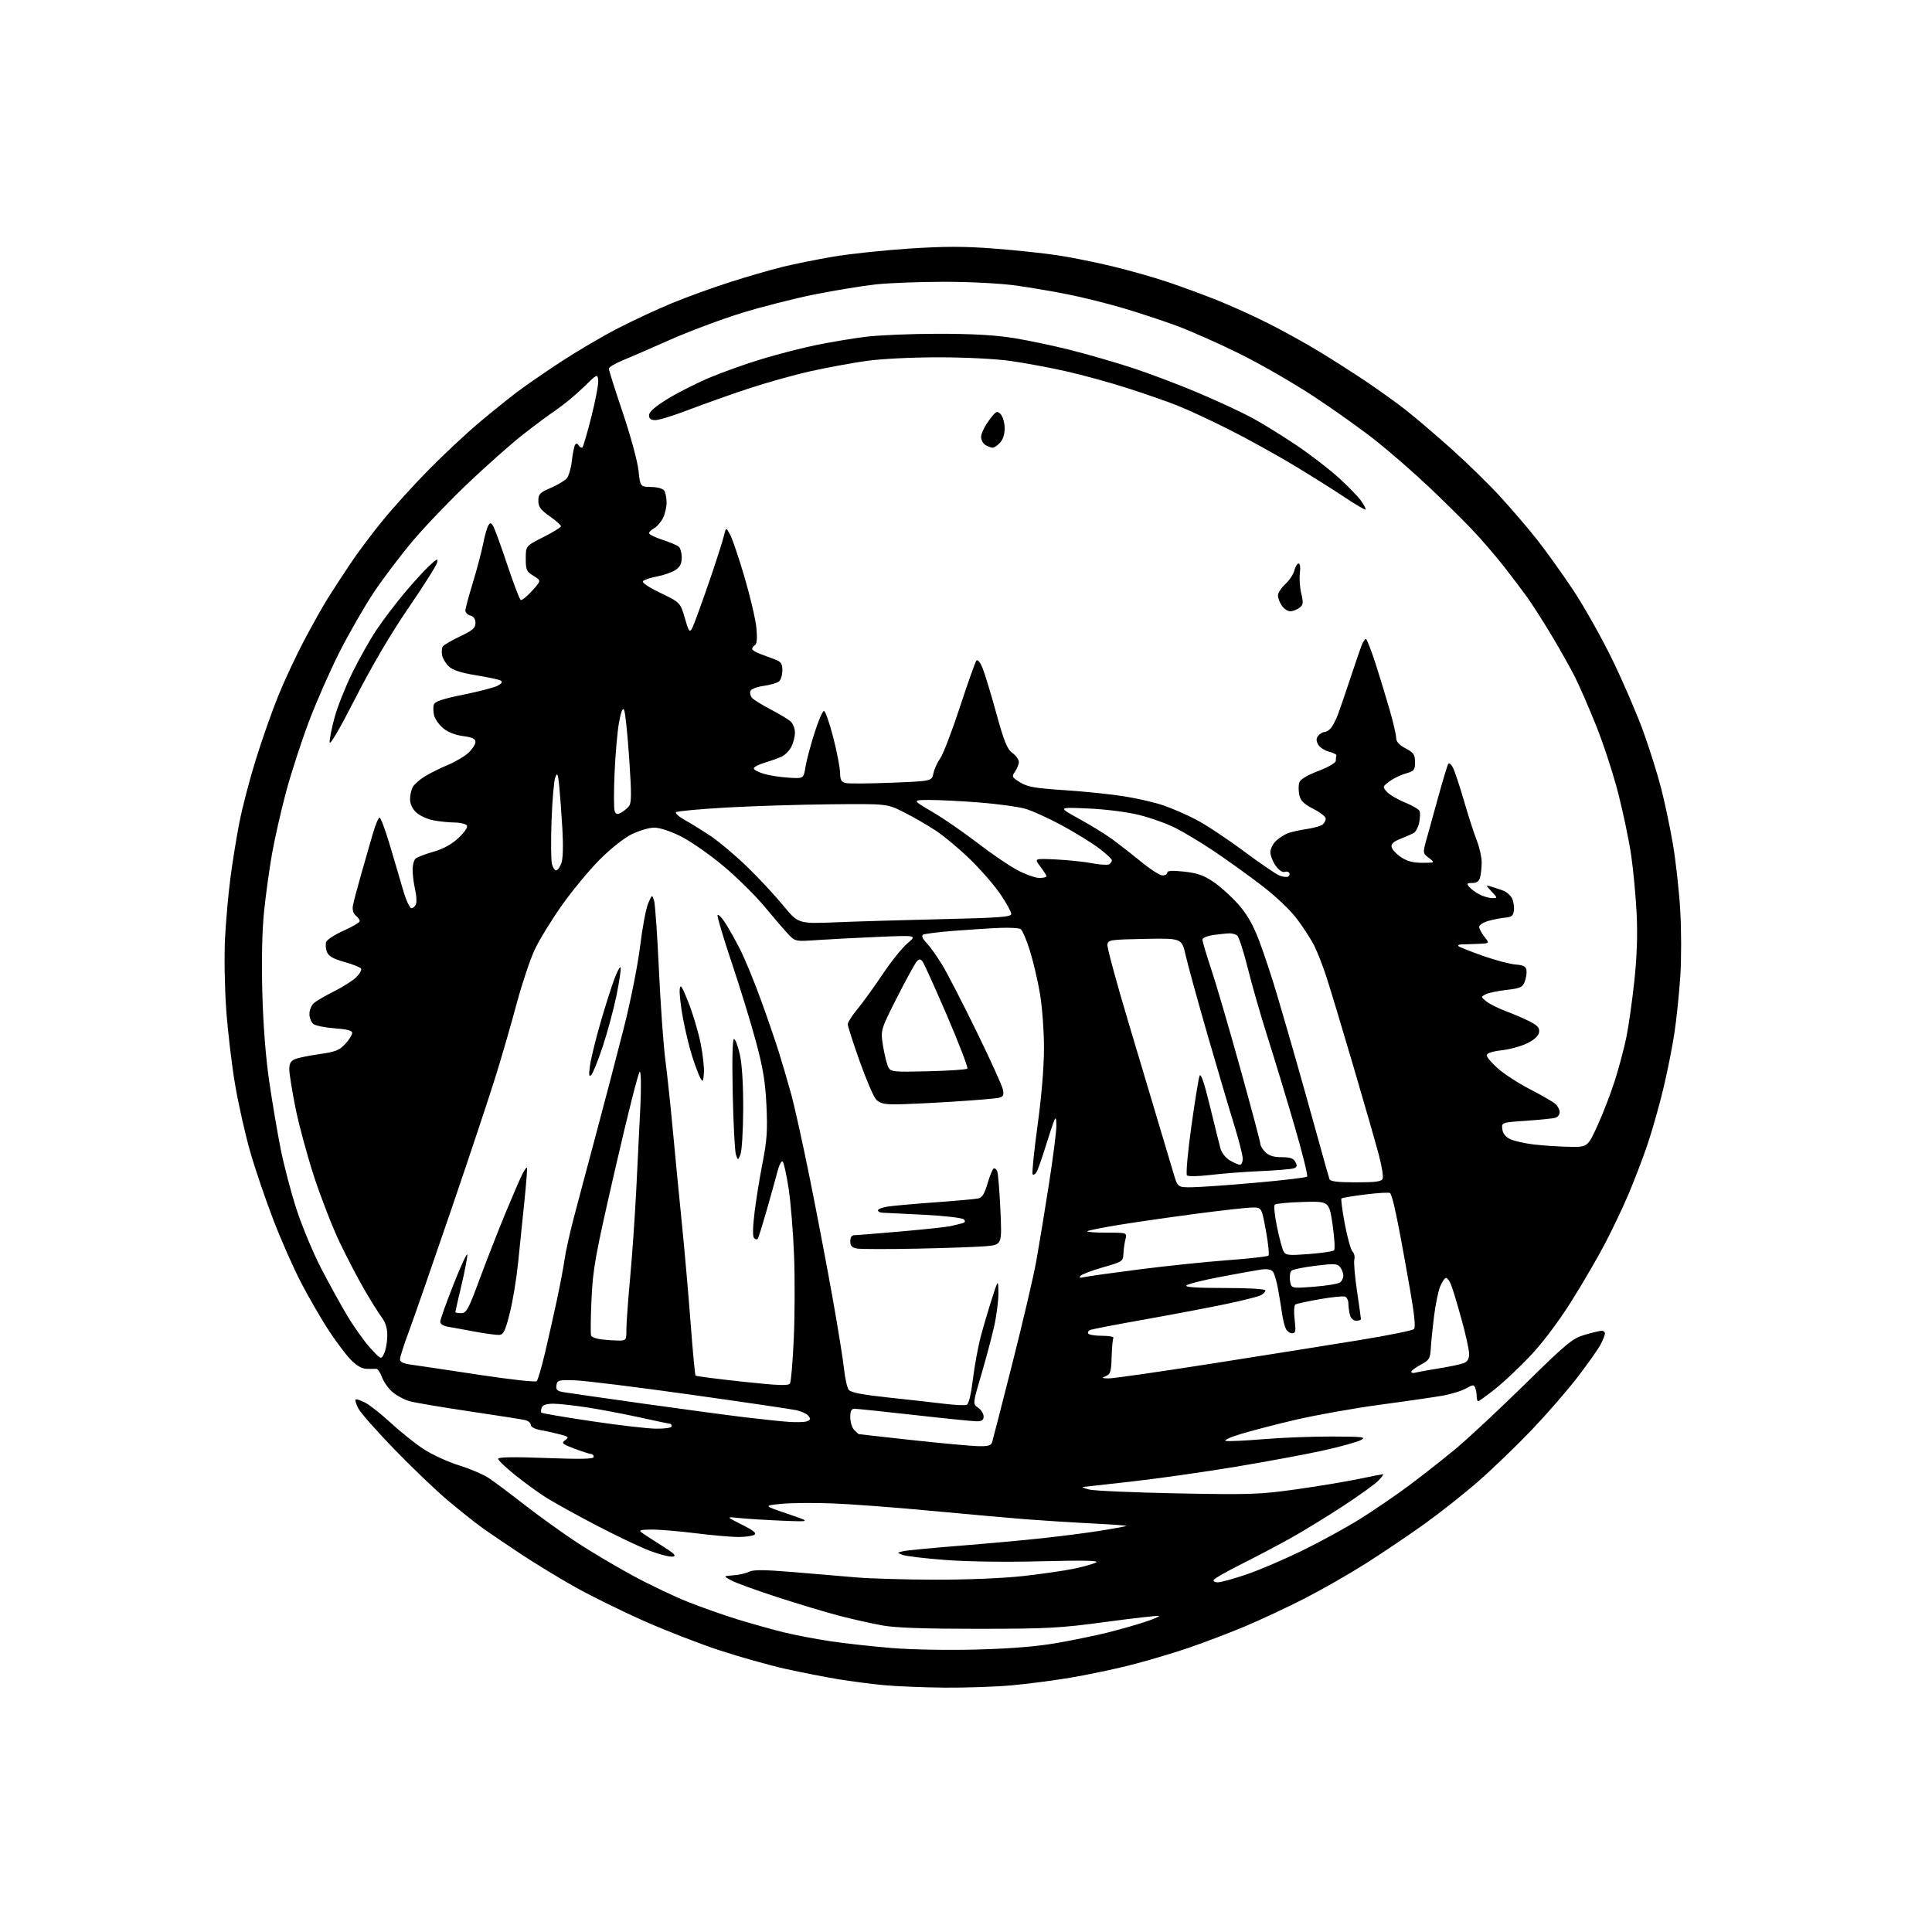 <?xml version="1.0" encoding="UTF-8" standalone="no"?>
<svg 
  version="1.1" 
  xmlns="http://www.w3.org/2000/svg" 
  xmlns:xlink="http://www.w3.org/1999/xlink" 
  xmlns:svg="http://www.w3.org/2000/svg"
  xmlns:rdf="http://www.w3.org/1999/02/22-rdf-syntax-ns#"
  xmlns:cc="http://creativecommons.org/ns#"
  xmlns:dc="http://purl.org/dc/elements/1.1/"
  viewBox="0 0 768 768"
  width="768"
  height="768"
>
<style>svg {background-color: white; }</style>"
<path stroke="none" fill="black" fill-rule="evenodd" d="M375.50,670.86C367.25,670.79 356.45,670.35 351.50,669.89C346.55,669.43 338.23,668.35 333.00,667.48C327.77,666.62 318.37,664.77 312.10,663.37C305.83,661.97 294.13,658.68 286.10,656.05C278.07,653.42 264.41,648.11 255.73,644.25C247.06,640.39 234.91,634.40 228.73,630.95C222.56,627.49 212.78,621.54 207.00,617.72C201.22,613.90 194.25,609.16 191.50,607.18C188.75,605.20 182.68,600.36 178.00,596.43C173.32,592.49 163.77,583.36 156.77,576.13C149.77,568.90 143.33,561.60 142.45,559.90C141.57,558.20 141.07,556.60 141.33,556.33C141.60,556.07 143.32,556.63 145.16,557.57C147.00,558.52 151.59,562.16 155.38,565.65C159.16,569.15 165.01,573.82 168.38,576.03C171.74,578.24 178.10,581.16 182.50,582.51C186.90,583.87 192.30,586.19 194.50,587.68C196.70,589.18 203.24,594.08 209.03,598.58C214.82,603.08 224.05,609.69 229.53,613.28C235.01,616.87 244.90,622.73 251.50,626.31C258.10,629.90 268.00,634.61 273.50,636.80C279.00,638.98 288.00,642.15 293.50,643.83C299.00,645.51 307.10,647.77 311.50,648.86C315.90,649.94 324.23,651.54 330.00,652.40C335.77,653.27 346.80,654.49 354.50,655.12C362.56,655.77 376.98,656.02 388.50,655.71C402.07,655.34 412.29,654.50 420.30,653.09C426.79,651.95 435.79,650.09 440.30,648.96C444.81,647.84 451.34,645.99 454.81,644.85C458.29,643.72 460.94,642.60 460.71,642.37C460.47,642.14 451.11,643.19 439.89,644.70C421.43,647.20 416.61,647.46 389.00,647.48C368.04,647.49 356.15,647.09 351.00,646.18C346.88,645.45 339.23,643.74 334.00,642.39C328.77,641.03 317.61,637.69 309.19,634.96C300.76,632.22 292.44,629.20 290.69,628.24C287.50,626.50 287.50,626.50 291.50,626.22C293.70,626.07 296.51,625.43 297.75,624.80C299.45,623.94 303.75,623.97 315.25,624.92C323.64,625.62 335.00,626.58 340.50,627.05C346.00,627.52 360.18,627.93 372.00,627.95C384.62,627.97 398.99,627.37 406.78,626.50C414.09,625.68 423.20,624.36 427.02,623.56C430.85,622.77 434.77,621.64 435.74,621.07C436.98,620.34 430.50,620.21 414.00,620.63C399.89,621.00 384.64,620.79 375.84,620.12C367.78,619.51 360.13,618.60 358.84,618.11C356.50,617.22 356.50,617.22 359.00,616.63C360.38,616.30 370.27,615.34 381.00,614.50C391.73,613.65 406.75,612.29 414.38,611.46C422.01,610.64 432.58,609.27 437.86,608.42C443.14,607.57 447.60,606.74 447.76,606.57C447.93,606.41 441.86,605.97 434.28,605.60C426.70,605.23 414.88,604.48 408.00,603.95C401.12,603.41 384.02,601.88 370.00,600.56C355.98,599.23 338.43,597.92 331.00,597.63C323.57,597.34 314.35,597.42 310.50,597.81C303.50,598.51 303.50,598.51 313.00,601.74C322.50,604.97 322.50,604.97 311.00,604.50C304.68,604.24 297.02,603.77 294.00,603.45C288.50,602.87 288.50,602.87 294.87,606.05C299.49,608.35 300.87,609.47 299.87,610.10C299.12,610.58 296.25,610.97 293.50,610.98C290.75,610.98 283.12,610.31 276.54,609.49C269.96,608.67 262.08,608.01 259.04,608.03C254.44,608.06 253.78,608.27 255.16,609.28C256.08,609.95 259.68,612.29 263.16,614.48C268.14,617.60 269.05,618.52 267.40,618.78C266.25,618.95 262.20,617.93 258.40,616.50C254.61,615.08 244.97,610.49 237.00,606.32C229.03,602.15 220.03,597.17 217.00,595.25C213.97,593.33 208.46,589.32 204.75,586.34C201.04,583.35 198.00,580.45 198.00,579.89C198.00,579.20 204.23,579.10 217.00,579.58C231.03,580.10 236.00,579.99 236.00,579.15C236.00,578.52 235.57,578.00 235.04,578.00C234.51,578.00 231.56,577.06 228.48,575.91C223.45,574.02 223.06,573.68 224.66,572.50C226.28,571.32 226.07,571.10 222.47,570.16C220.29,569.59 216.81,568.82 214.75,568.45C212.57,568.06 211.00,567.20 211.00,566.41C211.00,565.65 209.99,564.80 208.75,564.50C207.51,564.21 197.50,562.64 186.50,561.01C175.50,559.38 164.83,557.57 162.78,556.99C160.74,556.40 157.72,554.79 156.08,553.41C154.44,552.03 152.53,549.35 151.85,547.45C151.16,545.56 150.13,544.06 149.55,544.12C148.97,544.18 147.20,544.18 145.62,544.12C143.68,544.04 141.57,542.77 139.19,540.25C137.24,538.19 133.30,532.90 130.43,528.50C127.57,524.10 122.76,515.77 119.74,510.00C116.73,504.23 111.73,492.91 108.64,484.85C105.54,476.79 101.42,464.69 99.49,457.95C97.55,451.22 94.86,439.32 93.52,431.51C92.17,423.70 90.56,410.15 89.93,401.40C89.30,392.61 89.09,379.91 89.45,373.00C89.81,366.12 90.76,355.41 91.57,349.18C92.38,342.95 93.97,333.05 95.11,327.19C96.24,321.32 99.19,309.99 101.67,302.01C104.14,294.03 108.18,282.55 110.65,276.50C113.11,270.45 117.78,260.47 121.03,254.33C124.27,248.19 128.58,240.54 130.62,237.33C132.65,234.12 136.56,228.12 139.31,224.00C142.06,219.88 147.79,212.22 152.05,207.00C156.30,201.78 164.67,192.55 170.65,186.50C176.63,180.45 185.57,172.10 190.51,167.95C195.46,163.80 202.20,158.36 205.50,155.87C208.80,153.37 216.68,147.94 223.00,143.79C229.32,139.65 239.45,133.70 245.50,130.57C251.55,127.45 261.23,122.94 267.00,120.56C272.77,118.17 283.12,114.42 290.00,112.21C296.88,110.00 306.32,107.26 311.00,106.11C315.68,104.96 324.80,103.12 331.28,102.02C337.76,100.92 351.29,99.48 361.36,98.82C375.49,97.90 383.17,97.89 395.08,98.80C403.56,99.45 415.00,100.66 420.50,101.50C426.00,102.33 435.90,104.33 442.50,105.94C449.10,107.54 458.77,110.29 464.00,112.04C469.23,113.79 478.00,117.02 483.50,119.20C489.00,121.39 498.23,125.55 504.00,128.46C509.77,131.36 518.74,136.31 523.92,139.45C529.11,142.60 537.43,147.89 542.42,151.23C547.42,154.56 554.65,159.74 558.50,162.73C562.35,165.73 570.72,172.86 577.10,178.58C583.48,184.30 592.29,192.92 596.67,197.74C601.06,202.56 607.50,210.10 610.99,214.50C614.47,218.90 620.92,227.90 625.32,234.50C629.71,241.10 636.80,253.70 641.06,262.50C645.32,271.30 650.85,284.14 653.33,291.04C655.82,297.93 659.02,308.17 660.44,313.78C661.87,319.40 663.93,329.22 665.02,335.62C666.11,342.02 667.41,353.61 667.89,361.38C668.38,369.14 668.40,381.12 667.95,388.00C667.50,394.88 666.45,405.05 665.61,410.60C664.78,416.16 662.76,426.28 661.12,433.10C659.48,439.92 656.60,450.00 654.72,455.50C652.83,461.00 649.45,469.79 647.21,475.04C644.97,480.29 640.79,489.06 637.91,494.54C635.04,500.02 629.05,510.30 624.59,517.38C619.79,525.03 613.31,533.67 608.64,538.64C604.32,543.24 597.95,549.25 594.50,552.00C591.04,554.75 587.94,557.00 587.61,557.00C587.27,557.00 587.00,556.14 587.00,555.08C587.00,554.03 586.74,552.49 586.42,551.66C585.92,550.36 585.43,550.40 582.67,551.97C580.93,552.96 576.58,554.27 573.00,554.88C569.42,555.49 558.17,557.12 548.00,558.49C537.83,559.87 522.98,562.53 515.00,564.39C507.02,566.26 497.12,568.83 493.00,570.10C488.83,571.39 486.32,572.58 487.35,572.80C488.36,573.01 495.06,572.69 502.24,572.09C509.42,571.49 521.63,571.02 529.39,571.04C541.85,571.08 543.21,571.24 541.00,572.44C539.62,573.18 533.10,575.01 526.50,576.49C519.90,577.97 504.15,580.90 491.50,583.01C478.85,585.12 460.15,587.78 449.94,588.92C439.73,590.07 430.95,591.05 430.44,591.10C429.92,591.16 431.07,591.61 433.00,592.12C434.93,592.62 450.68,593.30 468.00,593.64C496.92,594.20 500.77,594.07 515.00,592.07C523.52,590.88 534.73,589.02 539.91,587.95C545.08,586.88 549.55,586.00 549.83,586.00C550.12,586.00 549.29,587.13 548.00,588.50C546.71,589.88 540.22,594.55 533.57,598.89C526.93,603.22 517.40,609.04 512.40,611.80C507.39,614.57 498.76,619.11 493.22,621.89C487.69,624.67 482.87,627.40 482.52,627.97C482.16,628.56 482.82,629.00 484.07,629.00C485.28,629.00 490.37,627.61 495.38,625.90C500.40,624.20 510.35,619.96 517.50,616.47C524.65,612.99 535.00,607.33 540.50,603.90C546.00,600.47 554.77,594.48 560.00,590.58C565.23,586.69 573.55,580.15 578.50,576.05C583.45,571.94 595.83,560.41 606.02,550.40C622.85,533.87 625.02,532.07 629.95,530.61C632.93,529.72 635.96,529.00 636.68,529.00C637.41,529.00 638.00,529.47 638.00,530.05C638.00,530.63 637.26,532.54 636.35,534.30C635.45,536.06 631.37,541.87 627.28,547.21C623.20,552.55 614.96,562.03 608.99,568.29C603.02,574.54 593.56,583.67 587.97,588.58C582.38,593.48 572.68,601.17 566.40,605.68C560.12,610.18 549.59,617.29 542.99,621.47C536.39,625.65 525.48,631.89 518.74,635.35C512.01,638.80 501.32,643.80 495.00,646.47C488.68,649.14 478.32,653.07 472.00,655.21C465.68,657.34 455.32,660.40 449.00,661.99C442.68,663.59 432.10,665.80 425.50,666.91C418.90,668.02 408.32,669.40 402.00,669.96C395.68,670.53 383.75,670.93 375.50,670.86zM388.68,574.87C392.82,574.97 393.97,574.65 394.40,573.25C394.70,572.29 398.30,558.23 402.42,542.00C406.54,525.77 410.80,507.55 411.90,501.50C412.99,495.45 415.26,481.67 416.94,470.89C418.62,460.10 419.97,449.52 419.93,447.39C419.88,444.34 419.68,443.93 419.03,445.50C418.57,446.60 417.01,451.33 415.56,456.00C414.11,460.68 412.52,465.16 412.02,465.97C411.52,466.78 410.83,467.16 410.49,466.82C410.15,466.48 411.02,457.78 412.43,447.50C414.03,435.88 415.00,424.16 415.00,416.57C415.00,409.85 414.28,400.11 413.39,394.93C412.51,389.74 410.69,382.03 409.36,377.79C408.03,373.55 406.39,369.74 405.72,369.32C405.05,368.90 401.35,368.69 397.50,368.85C393.65,369.00 385.43,369.53 379.24,370.02C373.04,370.50 367.49,371.20 366.91,371.56C366.23,371.97 366.77,373.20 368.35,374.86C369.73,376.31 372.51,380.20 374.51,383.50C376.52,386.80 382.65,398.69 388.14,409.92C393.63,421.15 398.37,431.60 398.67,433.12C399.14,435.45 398.84,435.99 396.87,436.43C395.56,436.72 387.07,437.41 378.00,437.98C368.93,438.54 358.93,439.00 355.79,439.00C351.40,439.00 349.65,438.55 348.25,437.04C347.25,435.96 344.30,429.10 341.71,421.79C339.11,414.48 336.99,407.89 336.99,407.14C337.00,406.39 338.73,403.69 340.84,401.14C342.95,398.59 347.43,392.39 350.79,387.37C354.15,382.34 358.61,376.78 360.70,375.01C364.50,371.78 364.50,371.78 349.50,372.41C341.25,372.76 330.37,373.32 325.32,373.66C316.13,374.29 316.13,374.29 313.32,371.32C311.77,369.68 307.53,364.76 303.90,360.37C300.27,355.98 292.87,348.69 287.45,344.16C282.03,339.64 274.47,334.37 270.66,332.47C266.53,330.40 262.25,329.00 260.06,329.00C258.04,329.00 253.99,330.20 251.04,331.66C247.93,333.22 242.58,337.48 238.23,341.87C234.12,346.02 227.42,354.13 223.34,359.89C219.26,365.65 214.42,373.55 212.59,377.43C210.76,381.32 207.58,390.80 205.51,398.50C203.45,406.20 199.75,419.02 197.29,427.00C194.83,434.98 186.75,459.27 179.32,481.00C171.90,502.73 164.29,524.61 162.41,529.64C160.53,534.66 159.00,539.47 159.00,540.33C159.00,541.42 160.40,542.07 163.75,542.52C166.36,542.87 178.40,544.67 190.50,546.51C202.60,548.35 212.88,549.49 213.34,549.04C213.80,548.59 215.28,543.56 216.63,537.86C217.98,532.16 220.14,522.55 221.43,516.50C222.72,510.45 224.08,503.25 224.45,500.50C224.82,497.75 226.41,490.55 227.99,484.50C229.57,478.45 233.63,463.15 237.03,450.50C240.42,437.85 245.36,418.95 248.01,408.50C250.72,397.83 253.54,383.63 254.46,376.12C255.35,368.76 256.79,361.11 257.65,359.12C259.21,355.53 259.23,355.52 260.00,358.00C260.43,359.38 261.30,371.75 261.93,385.50C262.57,399.25 263.72,415.45 264.50,421.50C265.28,427.55 266.62,440.15 267.48,449.50C268.34,458.85 269.94,475.27 271.02,486.00C272.10,496.73 273.68,514.70 274.53,525.95C275.37,537.19 276.26,546.59 276.50,546.83C276.74,547.07 285.11,548.15 295.10,549.23C309.42,550.77 313.43,550.92 314.03,549.95C314.46,549.26 315.13,541.23 315.54,532.10C315.95,522.97 316.00,508.07 315.65,499.00C315.30,489.93 314.33,478.02 313.50,472.54C312.67,467.07 311.61,462.21 311.14,461.74C310.67,461.27 309.73,463.05 309.05,465.70C308.37,468.34 306.45,475.23 304.80,481.00C303.14,486.77 301.56,491.88 301.28,492.34C301.00,492.80 300.33,492.73 299.79,492.19C299.14,491.54 299.20,487.99 299.96,481.85C300.59,476.71 302.04,467.77 303.18,462.00C304.86,453.45 305.14,449.27 304.68,439.50C304.24,430.15 303.32,424.54 300.52,414.13C298.55,406.78 294.22,392.68 290.91,382.81C287.59,372.93 285.04,364.38 285.23,363.81C285.42,363.23 286.75,364.54 288.19,366.71C289.63,368.88 292.37,373.78 294.29,377.58C296.20,381.39 299.89,390.34 302.47,397.48C305.06,404.61 308.23,413.84 309.53,417.98C310.82,422.11 313.03,429.62 314.43,434.65C315.83,439.69 319.26,455.21 322.06,469.15C324.86,483.09 328.87,504.18 330.98,516.00C333.09,527.83 335.13,540.52 335.52,544.21C335.91,547.90 336.74,551.61 337.36,552.45C338.18,553.54 342.57,554.40 353.00,555.52C360.98,556.37 370.98,557.49 375.23,558.01C379.48,558.53 383.55,558.73 384.26,558.45C385.09,558.14 386.00,554.37 386.75,548.23C387.40,542.88 388.84,535.12 389.94,531.00C391.05,526.88 393.05,520.12 394.38,516.00C396.80,508.50 396.80,508.50 396.88,514.00C396.92,517.02 396.13,523.10 395.13,527.50C394.13,531.90 391.81,540.58 389.98,546.79C386.66,558.07 386.66,558.07 388.83,559.59C390.02,560.43 391.00,561.99 391.00,563.06C391.00,564.51 390.31,565.00 388.25,564.99C386.74,564.98 375.60,563.86 363.50,562.49C351.40,561.13 340.71,560.01 339.75,560.01C338.42,560.00 338.00,560.83 338.00,563.43C338.00,565.31 338.71,567.56 339.57,568.43C340.44,569.29 341.22,570.04 341.32,570.08C341.42,570.12 350.95,571.19 362.50,572.45C374.05,573.71 385.83,574.80 388.68,574.87zM260.75,567.92C264.30,567.97 267.00,567.57 267.00,567.00C267.00,566.45 266.76,566.00 266.46,566.00C266.17,566.00 260.88,564.89 254.71,563.53C248.55,562.17 239.12,560.37 233.76,559.53C228.40,558.69 222.20,558.00 219.98,558.00C217.26,558.00 215.74,558.50 215.35,559.54C215.02,560.39 214.97,561.30 215.23,561.56C215.49,561.83 224.44,563.35 235.11,564.94C245.77,566.54 257.31,567.88 260.75,567.92zM320.25,565.13C321.21,564.93 322.00,564.42 322.00,564.01C322.00,563.59 321.44,562.80 320.75,562.26C320.06,561.72 318.23,560.97 316.67,560.60C315.12,560.23 296.22,557.44 274.67,554.41C253.13,551.38 232.35,548.81 228.50,548.70C221.98,548.51 221.48,548.65 221.19,550.69C220.93,552.49 221.48,552.99 224.19,553.44C226.01,553.74 240.10,555.76 255.50,557.93C270.90,560.10 289.35,562.58 296.50,563.44C303.65,564.29 311.52,565.11 314.00,565.25C316.48,565.39 319.29,565.34 320.25,565.13zM440.69,547.94C442.44,547.97 461.12,545.29 482.19,541.98C503.26,538.67 529.63,534.47 540.78,532.65C551.94,530.82 561.52,528.88 562.08,528.32C562.76,527.64 562.27,522.62 560.56,512.90C559.17,504.98 557.39,495.12 556.61,491.00C555.83,486.88 554.74,481.55 554.18,479.17C553.63,476.79 552.91,474.58 552.59,474.26C552.27,473.94 547.90,474.18 542.88,474.80C537.85,475.42 533.52,476.14 533.25,476.41C532.99,476.68 533.59,481.26 534.59,486.59C535.60,491.92 536.97,496.83 537.65,497.51C538.33,498.18 538.65,499.61 538.37,500.68C538.09,501.76 538.57,507.38 539.43,513.19C540.29,519.00 541.00,524.04 541.00,524.38C541.00,524.72 540.15,525.00 539.12,525.00C538.01,525.00 536.98,524.07 536.63,522.75C536.30,521.51 536.02,519.47 536.01,518.22C536.01,516.96 535.41,515.71 534.68,515.43C533.96,515.15 529.42,515.61 524.60,516.45C519.78,517.30 515.42,518.24 514.92,518.55C514.41,518.87 514.28,521.56 514.64,524.56C515.18,529.15 515.02,530.00 513.67,530.00C512.79,530.00 511.67,529.21 511.17,528.25C510.68,527.29 510.01,524.70 509.69,522.50C509.38,520.30 508.66,515.87 508.09,512.65C507.53,509.42 506.58,506.20 505.97,505.47C505.26,504.60 503.60,504.33 501.19,504.68C499.16,504.98 491.91,506.29 485.07,507.59C478.24,508.89 472.18,510.42 471.62,510.98C470.93,511.67 475.77,512.00 486.80,512.00C496.54,512.00 503.00,512.38 503.00,512.96C503.00,513.50 502.20,514.36 501.22,514.88C500.25,515.40 494.06,516.96 487.47,518.35C480.89,519.73 466.38,522.49 455.24,524.47C444.10,526.45 434.31,528.33 433.49,528.64C432.68,528.95 432.26,529.61 432.56,530.10C432.87,530.60 435.37,531.00 438.12,531.00C440.87,531.00 442.88,531.38 442.60,531.84C442.31,532.31 441.99,535.72 441.89,539.43C441.73,545.25 441.42,546.29 439.60,547.02C437.78,547.76 437.93,547.88 440.69,547.94zM562.75,545.64C563.71,545.37 567.88,544.61 572.00,543.95C576.12,543.29 580.51,542.37 581.75,541.90C583.36,541.29 584.00,540.24 584.00,538.20C584.00,536.63 582.64,530.43 580.97,524.42C579.31,518.42 577.45,512.26 576.85,510.75C576.25,509.24 575.34,508.00 574.83,508.00C574.32,508.00 573.27,509.49 572.51,511.32C571.75,513.15 570.65,518.44 570.07,523.07C569.49,527.71 568.90,533.52 568.76,536.00C568.52,540.07 568.14,540.69 564.75,542.50C562.69,543.60 561.00,544.87 561.00,545.32C561.00,545.77 561.79,545.91 562.75,545.64zM152.70,538.02C153.37,536.63 153.93,533.52 153.95,531.09C153.99,528.00 153.31,525.76 151.69,523.59C150.43,521.89 147.30,516.90 144.75,512.50C142.20,508.10 137.83,499.71 135.03,493.87C132.24,488.02 127.73,476.47 125.00,468.20C122.28,459.93 118.91,447.56 117.52,440.71C116.14,433.86 115.00,426.83 115.00,425.10C115.00,422.78 115.59,421.71 117.25,421.02C118.49,420.50 122.88,419.61 127.00,419.03C133.35,418.13 134.92,417.51 137.25,414.97C138.76,413.32 140.00,411.36 140.00,410.62C140.00,409.66 137.97,409.12 133.01,408.77C129.17,408.49 125.35,407.70 124.51,407.01C123.68,406.32 123.00,404.53 123.00,403.03C123.00,401.54 123.79,399.62 124.75,398.77C125.71,397.92 129.37,395.79 132.87,394.04C136.37,392.28 140.34,389.75 141.67,388.42C143.01,387.08 143.84,385.56 143.52,385.03C143.20,384.51 140.21,383.32 136.88,382.39C132.32,381.11 130.61,380.11 129.94,378.35C129.46,377.07 129.34,375.29 129.68,374.40C130.02,373.51 133.16,371.50 136.65,369.93C140.14,368.37 143.00,366.67 143.00,366.16C143.00,365.66 142.29,364.65 141.41,363.93C140.44,363.12 140.00,361.63 140.28,360.06C140.52,358.65 141.95,353.23 143.44,348.00C144.93,342.77 147.03,335.46 148.10,331.75C149.18,328.04 150.42,325.00 150.87,325.00C151.32,325.00 153.07,329.61 154.76,335.25C156.45,340.89 158.84,348.99 160.06,353.25C161.36,357.75 162.83,361.00 163.58,361.00C164.29,361.00 165.11,360.21 165.40,359.25C165.70,358.29 165.51,355.70 164.99,353.50C164.47,351.30 164.04,347.87 164.02,345.87C164.01,343.88 164.56,341.79 165.25,341.24C165.94,340.69 169.13,339.49 172.35,338.56C176.24,337.45 179.56,335.62 182.26,333.10C184.64,330.88 186.02,328.84 185.60,328.16C185.20,327.52 183.00,326.98 180.69,326.96C178.39,326.93 174.56,326.54 172.20,326.08C169.83,325.62 166.79,324.21 165.45,322.95C163.95,321.54 163.00,319.53 163.00,317.76C163.00,316.17 163.47,313.99 164.04,312.92C164.62,311.85 166.75,309.94 168.79,308.68C170.83,307.42 174.97,305.35 178.00,304.09C181.03,302.83 184.74,300.63 186.25,299.21C187.76,297.79 189.00,295.87 189.00,294.94C189.00,293.68 187.76,293.09 184.04,292.60C180.96,292.19 177.97,291.01 176.15,289.47C174.54,288.12 172.93,285.84 172.57,284.42C172.21,282.99 172.16,281.06 172.46,280.12C172.87,278.84 175.81,277.84 184.18,276.14C190.33,274.90 196.46,273.30 197.82,272.59C199.47,271.72 199.90,271.05 199.11,270.57C198.46,270.16 194.04,269.21 189.30,268.44C183.31,267.47 179.99,266.40 178.44,264.94C177.21,263.79 176.00,261.78 175.75,260.49C175.50,259.19 175.61,257.63 175.99,257.02C176.36,256.41 179.44,254.60 182.83,253.00C187.89,250.61 189.00,249.65 189.00,247.66C189.00,246.07 188.31,245.05 187.00,244.71C185.90,244.42 185.00,243.53 185.00,242.72C185.00,241.91 186.32,236.97 187.93,231.74C189.54,226.50 191.38,219.54 192.03,216.26C192.68,212.97 193.61,209.66 194.10,208.89C194.86,207.71 195.15,207.73 195.98,209.00C196.53,209.82 199.04,216.68 201.56,224.24C204.09,231.80 206.52,238.21 206.97,238.48C207.42,238.76 209.45,237.14 211.48,234.89C215.18,230.79 215.18,230.79 212.09,228.91C209.30,227.21 209.00,226.55 209.00,222.03C209.00,217.03 209.00,217.03 216.00,213.50C219.85,211.56 223.00,209.62 223.00,209.18C223.00,208.74 220.97,206.96 218.50,205.21C214.88,202.66 214.00,201.46 214.00,199.05C214.00,196.42 214.59,195.80 218.93,193.94C221.64,192.77 224.50,191.07 225.29,190.16C226.09,189.25 227.00,186.13 227.32,183.23C227.65,180.33 228.21,177.47 228.58,176.87C229.04,176.13 229.51,176.21 230.07,177.11C230.52,177.84 231.18,178.15 231.54,177.80C231.89,177.44 233.51,171.88 235.14,165.43C236.77,158.98 237.97,152.54 237.80,151.10C237.51,148.57 237.36,148.63 232.03,153.87C229.01,156.82 224.06,160.92 221.03,162.98C217.99,165.05 211.86,169.61 207.41,173.12C202.97,176.63 193.39,185.12 186.14,192.00C178.89,198.88 168.97,209.22 164.10,215.00C159.23,220.78 152.25,230.00 148.59,235.50C144.93,241.00 138.84,251.57 135.06,259.00C131.28,266.43 125.74,279.02 122.73,287.00C119.73,294.98 115.64,307.57 113.66,315.00C111.68,322.43 109.18,333.45 108.11,339.50C107.05,345.55 105.63,355.86 104.96,362.42C104.19,369.87 103.94,381.87 104.27,394.42C104.60,407.01 105.60,420.10 106.97,429.50C108.16,437.75 110.23,449.99 111.56,456.70C112.90,463.41 115.76,474.30 117.93,480.90C120.10,487.50 124.36,497.76 127.41,503.70C130.46,509.64 135.22,518.28 137.97,522.90C140.73,527.51 144.91,533.37 147.25,535.92C151.50,540.54 151.50,540.54 152.70,538.02zM244.75,532.86C249.00,533.00 249.00,533.00 249.00,528.51C249.00,526.05 249.66,516.94 250.46,508.26C251.27,499.59 252.37,483.73 252.92,473.00C253.47,462.27 254.21,447.31 254.56,439.75C254.93,431.92 254.82,426.00 254.32,426.00C253.83,426.00 249.45,443.32 244.59,464.48C236.57,499.39 235.69,504.22 235.13,516.58C234.78,524.07 234.72,530.56 235.00,531.00C235.28,531.44 236.62,532.01 238.00,532.26C239.38,532.52 242.41,532.79 244.75,532.86zM198.50,530.65C197.40,530.73 193.12,530.16 189.00,529.39C184.88,528.61 180.04,527.74 178.25,527.44C176.28,527.12 175.00,526.32 175.00,525.42C175.00,524.61 177.34,518.03 180.19,510.80C183.05,503.57 185.54,498.12 185.73,498.69C185.92,499.25 184.93,504.54 183.54,510.45C182.14,516.35 181.00,521.36 181.00,521.59C181.00,521.81 182.05,522.00 183.33,522.00C185.42,522.00 186.21,520.53 190.75,508.25C193.55,500.69 198.17,488.88 201.02,482.01C203.86,475.15 206.86,468.24 207.67,466.67C208.48,465.10 209.29,463.97 209.47,464.16C209.65,464.35 209.20,470.35 208.46,477.50C207.73,484.65 206.60,495.68 205.95,502.00C205.31,508.32 203.82,517.33 202.64,522.00C200.88,528.99 200.14,530.53 198.50,530.65zM522.38,511.49C527.39,511.10 532.06,510.32 532.75,509.77C533.44,509.21 534.00,508.00 534.00,507.07C534.00,506.14 533.44,504.64 532.75,503.74C531.65,502.30 530.49,502.23 523.00,503.15C518.33,503.72 514.01,504.59 513.42,505.08C512.83,505.56 512.55,507.36 512.80,509.08C513.26,512.19 513.26,512.19 522.38,511.49zM431.00,507.67C432.38,507.35 442.28,505.96 453.00,504.59C463.73,503.22 479.48,501.58 488.00,500.95C496.52,500.32 503.82,499.50 504.21,499.14C504.60,498.77 504.16,494.32 503.22,489.24C501.52,480.00 501.52,480.00 497.92,480.00C495.94,480.00 485.81,481.12 475.41,482.50C465.01,483.87 451.17,485.87 444.65,486.93C438.13,488.00 432.54,489.12 432.23,489.43C431.92,489.75 435.35,490.00 439.85,490.00C448.04,490.00 448.04,490.00 447.37,492.66C447.00,494.13 446.65,496.72 446.58,498.41C446.46,501.39 446.17,501.58 438.51,503.76C434.15,505.01 430.11,506.53 429.54,507.14C428.79,507.95 429.19,508.10 431.00,507.67zM520.34,498.50C525.38,498.11 529.86,497.46 530.30,497.05C530.74,496.64 530.48,492.07 529.73,486.90C528.36,477.50 528.36,477.50 517.93,477.80C512.19,477.96 507.16,478.44 506.73,478.87C506.31,479.29 506.70,483.20 507.60,487.57C508.49,491.93 509.67,496.33 510.20,497.35C511.09,499.03 512.03,499.13 520.34,498.50zM364.50,496.36C352.95,496.59 342.26,496.58 340.75,496.32C338.63,495.97 338.00,495.31 338.00,493.43C338.00,491.78 338.56,491.00 339.75,490.99C340.71,490.99 349.04,490.32 358.26,489.51C367.48,488.70 376.25,487.76 377.76,487.42C379.27,487.09 381.33,486.59 382.35,486.31C383.68,485.94 383.90,485.50 383.12,484.72C382.52,484.12 375.48,483.30 367.27,482.89C359.15,482.48 351.71,482.11 350.75,482.07C349.79,482.03 349.00,481.61 349.00,481.13C349.00,480.65 350.69,479.99 352.75,479.65C354.81,479.32 363.25,478.56 371.50,477.96C379.75,477.37 387.50,476.68 388.73,476.43C390.43,476.08 391.32,474.70 392.54,470.51C393.42,467.50 394.50,464.81 394.96,464.52C395.42,464.24 396.07,464.75 396.42,465.65C396.77,466.56 397.33,473.49 397.68,481.05C398.30,494.81 398.30,494.81 391.90,495.38C388.38,495.69 376.05,496.13 364.50,496.36zM473.82,471.95C476.94,471.92 488.37,471.11 499.21,470.15C510.05,469.19 519.23,468.11 519.60,467.73C519.97,467.36 517.68,458.16 514.51,447.28C511.33,436.40 506.53,420.56 503.83,412.09C501.13,403.61 497.59,391.26 495.95,384.64C494.31,378.02 492.42,372.25 491.74,371.82C491.06,371.38 489.78,371.02 488.89,371.02C488.00,371.01 485.19,371.29 482.64,371.64C479.87,372.02 478.00,372.79 478.00,373.55C478.00,374.26 479.55,379.48 481.45,385.17C483.35,390.85 488.53,408.52 492.95,424.44C497.38,440.36 501.00,453.97 501.00,454.69C501.00,455.41 501.90,456.90 503.00,458.00C504.40,459.40 506.33,460.00 509.46,460.00C512.83,460.00 514.18,460.47 514.95,461.90C515.73,463.36 515.60,463.94 514.37,464.41C513.50,464.75 507.54,465.25 501.14,465.53C494.74,465.81 485.72,466.50 481.10,467.07C476.46,467.63 472.31,467.71 471.84,467.24C471.37,466.77 472.14,458.12 473.56,447.94C474.97,437.80 476.45,428.66 476.85,427.64C477.34,426.39 478.67,430.28 480.95,439.64C482.81,447.26 484.69,454.86 485.15,456.53C485.62,458.25 487.23,460.29 488.89,461.28C490.49,462.22 492.30,463.00 492.90,463.00C493.51,463.00 494.00,461.90 494.00,460.56C494.00,459.21 492.42,453.03 490.49,446.81C488.56,440.59 483.80,424.48 479.91,411.00C476.02,397.52 472.15,383.45 471.31,379.72C469.77,372.95 469.77,372.95 455.14,373.22C441.34,373.48 440.48,373.62 440.21,375.51C440.05,376.62 443.83,390.57 448.60,406.51C453.37,422.46 458.95,441.12 461.00,448.00C463.05,454.88 465.50,463.09 466.44,466.25C468.14,472.00 468.14,472.00 473.82,471.95zM539.00,470.00C547.03,470.00 549.18,469.70 549.64,468.50C549.96,467.67 549.23,463.28 548.02,458.75C546.81,454.21 542.24,438.35 537.88,423.50C533.51,408.65 528.76,392.90 527.33,388.50C525.89,384.10 523.71,378.47 522.46,375.99C521.22,373.50 518.13,368.71 515.59,365.33C512.81,361.64 507.11,356.24 501.24,351.76C495.88,347.68 487.45,341.62 482.49,338.30C477.53,334.98 470.67,330.85 467.24,329.12C463.80,327.39 457.28,325.05 452.75,323.94C448.01,322.77 439.40,321.68 432.50,321.38C420.50,320.86 420.50,320.86 428.91,325.46C433.53,327.99 439.58,331.73 442.36,333.76C445.13,335.80 450.30,339.84 453.83,342.73C457.36,345.63 461.10,348.00 462.13,348.00C463.16,348.00 464.00,347.50 464.00,346.88C464.00,346.10 466.00,345.98 470.69,346.48C475.86,347.04 478.49,347.95 482.28,350.50C484.97,352.32 489.39,356.28 492.10,359.32C495.64,363.29 497.97,367.31 500.42,373.67C502.29,378.53 505.62,388.57 507.81,396.00C510.01,403.43 513.47,415.35 515.50,422.50C517.54,429.65 521.19,442.70 523.62,451.50C526.05,460.30 528.24,468.06 528.49,468.75C528.81,469.64 531.86,470.00 539.00,470.00zM294.34,458.93C293.33,461.35 293.33,461.35 292.53,458.93C292.09,457.59 291.53,446.71 291.27,434.75C290.98,421.18 291.17,413.00 291.77,413.00C292.29,413.00 293.35,415.81 294.11,419.25C294.99,423.20 295.47,431.20 295.43,441.00C295.39,449.52 294.90,457.59 294.34,458.93zM623.80,455.87C631.09,456.00 631.09,456.00 635.00,447.51C637.14,442.84 640.23,434.85 641.86,429.76C643.49,424.67 645.56,416.90 646.47,412.51C647.38,408.11 648.81,397.99 649.67,390.01C650.72,380.13 651.01,371.51 650.58,363.00C650.24,356.12 649.26,345.77 648.42,340.00C647.58,334.23 645.28,323.20 643.31,315.50C641.34,307.80 637.38,295.65 634.51,288.50C631.64,281.35 627.81,272.57 626.01,269.00C624.21,265.43 620.03,258.00 616.73,252.50C613.43,247.00 609.11,240.25 607.14,237.50C605.17,234.75 600.93,229.15 597.73,225.06C594.53,220.96 588.89,214.43 585.21,210.55C581.52,206.66 573.77,199.01 568.00,193.56C562.23,188.10 553.00,180.04 547.50,175.64C542.00,171.24 530.75,163.19 522.51,157.76C514.26,152.32 500.76,144.55 492.51,140.49C484.25,136.42 473.00,131.44 467.50,129.42C462.00,127.40 452.51,124.27 446.41,122.47C440.32,120.67 430.64,118.25 424.91,117.10C419.19,115.94 409.77,114.33 404.00,113.52C397.97,112.67 385.92,112.03 375.71,112.02C365.93,112.01 353.55,112.47 348.21,113.05C342.87,113.63 331.91,115.42 323.85,117.03C315.79,118.64 302.62,121.99 294.59,124.49C286.56,126.98 273.80,131.77 266.24,135.12C258.68,138.48 250.15,142.19 247.27,143.36C244.39,144.54 242.03,145.97 242.02,146.53C242.01,147.10 244.50,154.98 247.56,164.03C250.62,173.09 253.43,183.43 253.81,187.00C254.50,193.50 254.50,193.50 258.84,193.58C261.42,193.63 263.54,194.23 264.07,195.08C264.56,195.86 264.98,197.98 264.98,199.80C264.99,201.61 264.32,204.41 263.49,206.02C262.66,207.63 261.08,209.42 259.99,210.01C258.90,210.59 258.00,211.47 258.00,211.95C258.00,212.44 260.36,213.61 263.25,214.55C266.14,215.49 269.06,216.71 269.75,217.25C270.44,217.80 271.00,219.75 271.00,221.60C271.00,224.08 270.34,225.38 268.47,226.61C267.08,227.52 263.83,228.66 261.26,229.14C258.69,229.62 256.16,230.44 255.63,230.97C255.04,231.56 257.59,233.32 262.56,235.71C270.43,239.50 270.43,239.50 272.33,246.00C274.23,252.50 274.23,252.50 277.20,244.50C278.84,240.10 281.69,232.00 283.53,226.50C285.38,221.00 287.28,214.93 287.76,213.00C288.63,209.50 288.63,209.50 290.30,212.67C291.22,214.42 293.80,222.07 296.03,229.67C298.26,237.28 300.35,246.25 300.68,249.61C301.07,253.67 300.88,255.95 300.13,256.42C299.51,256.80 299.00,257.49 299.00,257.94C299.00,258.39 300.35,259.26 302.00,259.88C303.65,260.50 306.35,261.50 308.00,262.12C310.49,263.05 311.00,263.80 311.00,266.50C311.00,268.29 310.39,270.26 309.65,270.88C308.91,271.49 306.17,272.29 303.56,272.65C300.96,273.00 298.59,273.91 298.30,274.66C298.01,275.41 298.27,276.62 298.88,277.36C299.49,278.09 302.80,280.15 306.24,281.95C309.68,283.74 313.29,285.90 314.25,286.76C315.21,287.61 316.00,289.61 316.00,291.20C316.00,292.80 315.36,295.33 314.59,296.84C313.81,298.34 312.12,300.08 310.84,300.71C309.55,301.33 306.48,302.44 304.00,303.17C301.52,303.90 299.57,304.95 299.65,305.50C299.74,306.05 301.60,307.02 303.79,307.65C305.98,308.29 310.40,308.96 313.61,309.15C319.45,309.50 319.45,309.50 320.16,305.00C320.55,302.52 322.14,296.50 323.69,291.62C325.23,286.73 326.95,282.68 327.50,282.62C328.05,282.55 329.71,287.23 331.19,293.00C332.68,298.77 333.91,305.14 333.94,307.14C333.99,310.08 334.43,310.88 336.25,311.28C337.49,311.55 345.68,311.49 354.46,311.14C370.42,310.50 370.42,310.50 371.05,307.43C371.39,305.74 372.62,303.04 373.77,301.43C374.92,299.82 378.45,290.62 381.60,281.00C384.76,271.38 387.70,263.08 388.15,262.57C388.60,262.05 389.64,263.29 390.52,265.38C391.37,267.44 393.83,275.49 395.97,283.27C399.16,294.84 400.34,297.77 402.43,299.30C403.85,300.33 405.00,301.93 405.00,302.86C405.00,303.79 404.33,305.52 403.50,306.70C402.09,308.71 402.20,308.96 405.51,311.01C408.42,312.81 411.44,313.34 423.26,314.11C431.09,314.63 441.69,315.72 446.82,316.54C451.95,317.36 458.92,318.96 462.32,320.10C465.72,321.24 471.65,323.82 475.50,325.83C479.35,327.84 487.82,333.45 494.33,338.30C500.84,343.15 507.29,347.54 508.66,348.06C510.04,348.59 511.59,348.75 512.10,348.44C512.61,348.12 512.79,347.46 512.48,346.97C512.18,346.49 511.33,346.32 510.58,346.61C509.82,346.90 508.30,345.83 507.11,344.16C505.95,342.53 505.00,340.10 505.00,338.77C505.00,337.44 506.01,335.40 507.25,334.24C508.49,333.08 510.62,331.71 512.00,331.20C513.38,330.69 516.75,329.94 519.50,329.54C522.25,329.14 525.06,328.35 525.75,327.78C526.44,327.22 527.00,326.14 527.00,325.39C527.00,324.65 524.79,322.91 522.09,321.54C518.30,319.62 517.02,318.36 516.51,316.05C516.15,314.40 516.13,312.17 516.47,311.09C516.87,309.82 519.51,308.22 524.05,306.48C528.11,304.93 531.00,303.24 531.00,302.41C531.00,301.64 531.11,300.69 531.25,300.31C531.39,299.94 530.05,299.25 528.27,298.79C526.50,298.33 524.55,297.04 523.95,295.91C523.15,294.41 523.17,293.50 524.05,292.44C524.71,291.65 525.81,291.00 526.50,291.00C527.19,291.00 528.36,290.27 529.10,289.38C529.83,288.49 531.06,286.13 531.81,284.13C532.57,282.14 534.75,275.77 536.66,270.00C538.57,264.23 540.61,258.26 541.19,256.75C541.77,255.24 542.56,254.00 542.94,254.00C543.33,254.00 545.06,258.39 546.79,263.75C548.51,269.11 551.07,277.49 552.46,282.36C553.86,287.24 555.00,292.19 555.00,293.36C555.00,294.81 556.22,296.15 558.75,297.50C561.98,299.22 562.50,299.99 562.50,302.97C562.50,306.11 562.15,306.53 558.82,307.47C556.80,308.04 553.88,309.46 552.32,310.62C549.57,312.70 549.54,312.79 551.33,314.79C552.33,315.91 555.56,317.81 558.50,319.00C561.45,320.20 564.07,321.74 564.33,322.42C564.60,323.11 564.51,325.17 564.14,326.99C563.76,328.82 562.79,330.68 561.98,331.13C561.17,331.58 558.78,332.63 556.67,333.46C553.98,334.52 552.94,335.47 553.18,336.70C553.36,337.65 555.04,339.46 556.90,340.71C559.35,342.37 561.71,342.99 565.40,342.98C570.50,342.96 570.50,342.96 568.02,341.05C565.54,339.14 565.54,339.14 567.15,333.32C568.04,330.12 570.18,322.37 571.92,316.09C573.66,309.82 575.35,304.24 575.69,303.70C576.02,303.16 576.86,303.79 577.55,305.11C578.24,306.42 580.23,312.40 581.97,318.39C583.71,324.38 586.01,331.49 587.07,334.18C588.13,336.87 588.99,340.74 588.99,342.79C588.98,344.83 588.70,347.51 588.37,348.75C587.95,350.32 587.01,351.00 585.26,351.00C583.10,351.00 582.93,351.22 584.05,352.57C584.77,353.43 586.60,354.78 588.13,355.57C589.65,356.35 591.90,357.00 593.12,357.00C595.35,357.00 595.35,357.00 592.92,354.38C590.50,351.75 590.50,351.75 593.00,352.51C594.38,352.93 596.49,353.64 597.69,354.09C598.89,354.54 600.38,355.85 601.00,357.00C601.62,358.16 601.98,360.31 601.81,361.80C601.56,363.99 600.94,364.55 598.50,364.76C596.85,364.90 593.81,365.48 591.75,366.05C589.69,366.62 588.00,367.68 588.00,368.41C588.00,369.13 588.93,370.92 590.07,372.37C592.15,375.00 592.15,375.00 587.82,375.19C585.45,375.30 582.49,375.39 581.26,375.40C580.03,375.41 579.36,375.74 579.76,376.12C580.17,376.50 584.55,378.23 589.50,379.97C594.45,381.71 600.30,383.26 602.50,383.42C605.58,383.65 606.57,384.17 606.80,385.67C606.96,386.75 606.65,388.79 606.11,390.21C605.25,392.48 604.37,392.88 598.81,393.51C595.34,393.91 591.63,394.69 590.56,395.25C588.67,396.25 588.68,396.32 590.85,398.08C592.08,399.07 595.56,400.81 598.59,401.95C601.62,403.08 605.90,404.93 608.11,406.06C611.22,407.64 612.05,408.60 611.81,410.30C611.61,411.73 610.00,413.26 607.23,414.65C604.89,415.84 600.27,417.12 596.98,417.50C593.05,417.96 591.00,418.65 591.00,419.51C591.00,420.24 593.04,422.63 595.53,424.82C598.03,427.02 603.77,430.72 608.28,433.04C612.80,435.37 617.29,437.96 618.25,438.79C619.21,439.63 620.00,441.11 620.00,442.09C620.00,443.07 619.21,444.09 618.25,444.35C617.29,444.62 612.09,445.15 606.69,445.52C596.89,446.20 596.89,446.20 597.19,448.84C597.40,450.59 598.46,451.94 600.32,452.83C601.88,453.57 606.15,454.53 609.82,454.96C613.50,455.39 619.78,455.80 623.80,455.87zM279.82,426.63C279.54,430.07 279.38,430.28 278.38,428.50C277.77,427.40 276.33,423.57 275.18,420.00C274.03,416.43 272.36,409.55 271.48,404.73C270.59,399.91 270.02,394.73 270.20,393.23C270.46,391.01 271.11,392.00 273.68,398.52C275.42,402.92 277.58,410.19 278.49,414.65C279.39,419.12 279.99,424.51 279.82,426.63zM235.03,427.34C234.11,428.24 234.00,427.36 234.54,423.50C234.93,420.75 236.78,413.21 238.64,406.75C240.50,400.29 242.99,392.42 244.18,389.25C245.36,386.09 246.50,384.01 246.71,384.63C246.92,385.25 246.18,390.22 245.07,395.68C243.95,401.14 241.51,410.23 239.63,415.89C237.75,421.55 235.68,426.70 235.03,427.34zM369.01,425.85C377.17,425.65 384.15,425.18 384.53,424.80C384.91,424.43 381.29,414.98 376.49,403.81C371.69,392.64 367.29,382.91 366.72,382.20C365.86,381.13 365.45,381.13 364.43,382.20C363.74,382.91 360.22,389.35 356.59,396.50C350.00,409.50 350.00,409.50 351.04,415.90C351.62,419.42 352.56,423.18 353.14,424.26C354.12,426.09 355.12,426.19 369.01,425.85zM332.41,366.62C340.71,366.28 359.76,365.72 374.75,365.37C397.36,364.85 402.00,364.50 402.00,363.31C402.00,362.53 400.13,359.10 397.84,355.70C395.56,352.29 390.20,346.08 385.94,341.89C381.68,337.71 375.34,332.41 371.85,330.10C368.36,327.80 362.57,324.48 359.00,322.71C352.50,319.50 352.50,319.50 330.00,319.72C317.62,319.84 298.95,320.42 288.50,321.02C278.05,321.62 269.16,322.45 268.74,322.86C268.32,323.28 269.90,324.68 272.24,325.98C274.58,327.28 279.20,330.14 282.50,332.34C285.80,334.54 292.26,339.98 296.86,344.42C301.46,348.86 307.94,355.82 311.27,359.87C317.32,367.24 317.32,367.24 332.41,366.62zM413.14,349.00C414.71,349.00 416.00,348.70 416.00,348.34C416.00,347.98 414.89,346.23 413.54,344.46C411.07,341.23 411.07,341.23 419.79,341.65C424.58,341.89 431.05,342.56 434.16,343.16C437.27,343.75 440.31,343.93 440.91,343.56C441.51,343.19 442.00,342.47 442.00,341.97C442.00,341.47 439.64,339.29 436.75,337.12C433.86,334.95 427.24,330.87 422.04,328.06C416.83,325.24 410.31,322.28 407.54,321.49C404.77,320.70 396.70,319.59 389.60,319.03C382.51,318.46 373.52,318.00 369.63,318.00C362.54,318.00 362.54,318.00 370.52,322.67C374.91,325.23 383.00,330.80 388.50,335.04C394.00,339.27 401.15,344.15 404.39,345.87C407.63,347.59 411.57,349.00 413.14,349.00zM221.04,346.00C221.60,346.00 222.53,344.76 223.12,343.25C223.79,341.51 223.95,336.45 223.55,329.50C223.21,323.45 222.64,315.82 222.31,312.55C221.78,307.39 221.57,306.92 220.73,309.05C220.20,310.40 219.54,318.09 219.25,326.15C218.97,334.21 219.03,341.97 219.39,343.40C219.74,344.83 220.49,346.00 221.04,346.00zM246.82,323.10C247.83,322.55 249.26,321.40 249.98,320.52C251.06,319.23 251.08,315.76 250.10,301.29C249.44,291.59 248.53,282.99 248.08,282.18C247.53,281.20 246.87,282.83 246.08,287.11C245.43,290.62 244.63,299.64 244.31,307.15C243.98,314.66 243.99,321.54 244.34,322.45C244.82,323.70 245.41,323.85 246.82,323.10zM141.29,277.50C134.83,290.13 131.05,296.57 131.03,294.98C131.01,293.59 131.93,289.09 133.06,284.98C134.19,280.87 137.32,273.00 140.02,267.50C142.71,262.00 147.02,254.35 149.59,250.50C152.17,246.65 157.10,240.12 160.55,236.00C163.99,231.88 168.49,226.93 170.55,225.00C173.68,222.06 174.19,221.84 173.76,223.64C173.48,224.82 168.36,232.92 162.38,241.64C155.40,251.83 147.86,264.65 141.29,277.50zM512.87,243.00C511.90,243.00 510.41,242.00 509.56,240.78C508.70,239.56 508.00,237.73 508.00,236.72C508.00,235.71 509.32,233.68 510.93,232.19C512.54,230.71 514.16,228.26 514.54,226.75C514.91,225.24 515.67,224.00 516.22,224.00C516.80,224.00 517.01,225.58 516.72,227.75C516.45,229.81 516.69,233.48 517.27,235.90C518.18,239.75 518.08,240.47 516.47,241.65C515.45,242.39 513.83,243.00 512.87,243.00zM542.81,202.53C542.58,202.75 538.82,200.55 534.45,197.62C530.08,194.70 520.88,188.92 514.00,184.78C507.12,180.65 495.65,174.32 488.50,170.71C481.35,167.11 472.12,162.83 468.00,161.20C463.88,159.56 454.81,156.41 447.85,154.19C440.89,151.96 430.00,148.98 423.65,147.56C417.30,146.13 407.47,144.31 401.80,143.50C395.74,142.64 383.89,142.04 373.00,142.04C362.11,142.04 350.26,142.64 344.20,143.50C338.53,144.31 328.63,146.14 322.20,147.57C315.76,149.00 304.65,152.11 297.50,154.48C290.35,156.85 279.69,160.63 273.81,162.89C267.94,165.15 261.97,167.00 260.56,167.00C258.70,167.00 258.00,166.47 258.00,165.07C258.00,163.76 260.31,161.71 265.25,158.65C269.24,156.19 276.77,152.36 282.00,150.15C287.23,147.94 296.68,144.57 303.00,142.67C309.32,140.76 319.00,138.28 324.50,137.15C330.00,136.02 338.77,134.55 344.00,133.89C349.23,133.23 362.27,132.68 373.00,132.68C386.49,132.68 395.70,133.20 402.90,134.37C408.63,135.29 418.75,137.42 425.40,139.10C432.06,140.77 443.09,143.96 449.92,146.18C456.75,148.40 468.68,152.91 476.42,156.20C484.16,159.48 493.88,164.01 498.00,166.25C502.12,168.50 510.04,173.41 515.60,177.16C521.15,180.92 528.68,186.73 532.33,190.07C535.98,193.41 539.93,197.49 541.09,199.13C542.26,200.77 543.03,202.30 542.81,202.53zM394.60,177.97C393.99,177.95 392.71,177.48 391.75,176.92C390.79,176.36 390.00,174.89 390.00,173.65C390.00,172.41 391.39,169.51 393.08,167.21C395.86,163.42 396.31,163.17 397.71,164.57C398.56,165.42 399.30,167.85 399.36,169.97C399.43,172.46 398.79,174.57 397.58,175.92C396.54,177.06 395.20,177.99 394.60,177.97z" />

</svg>